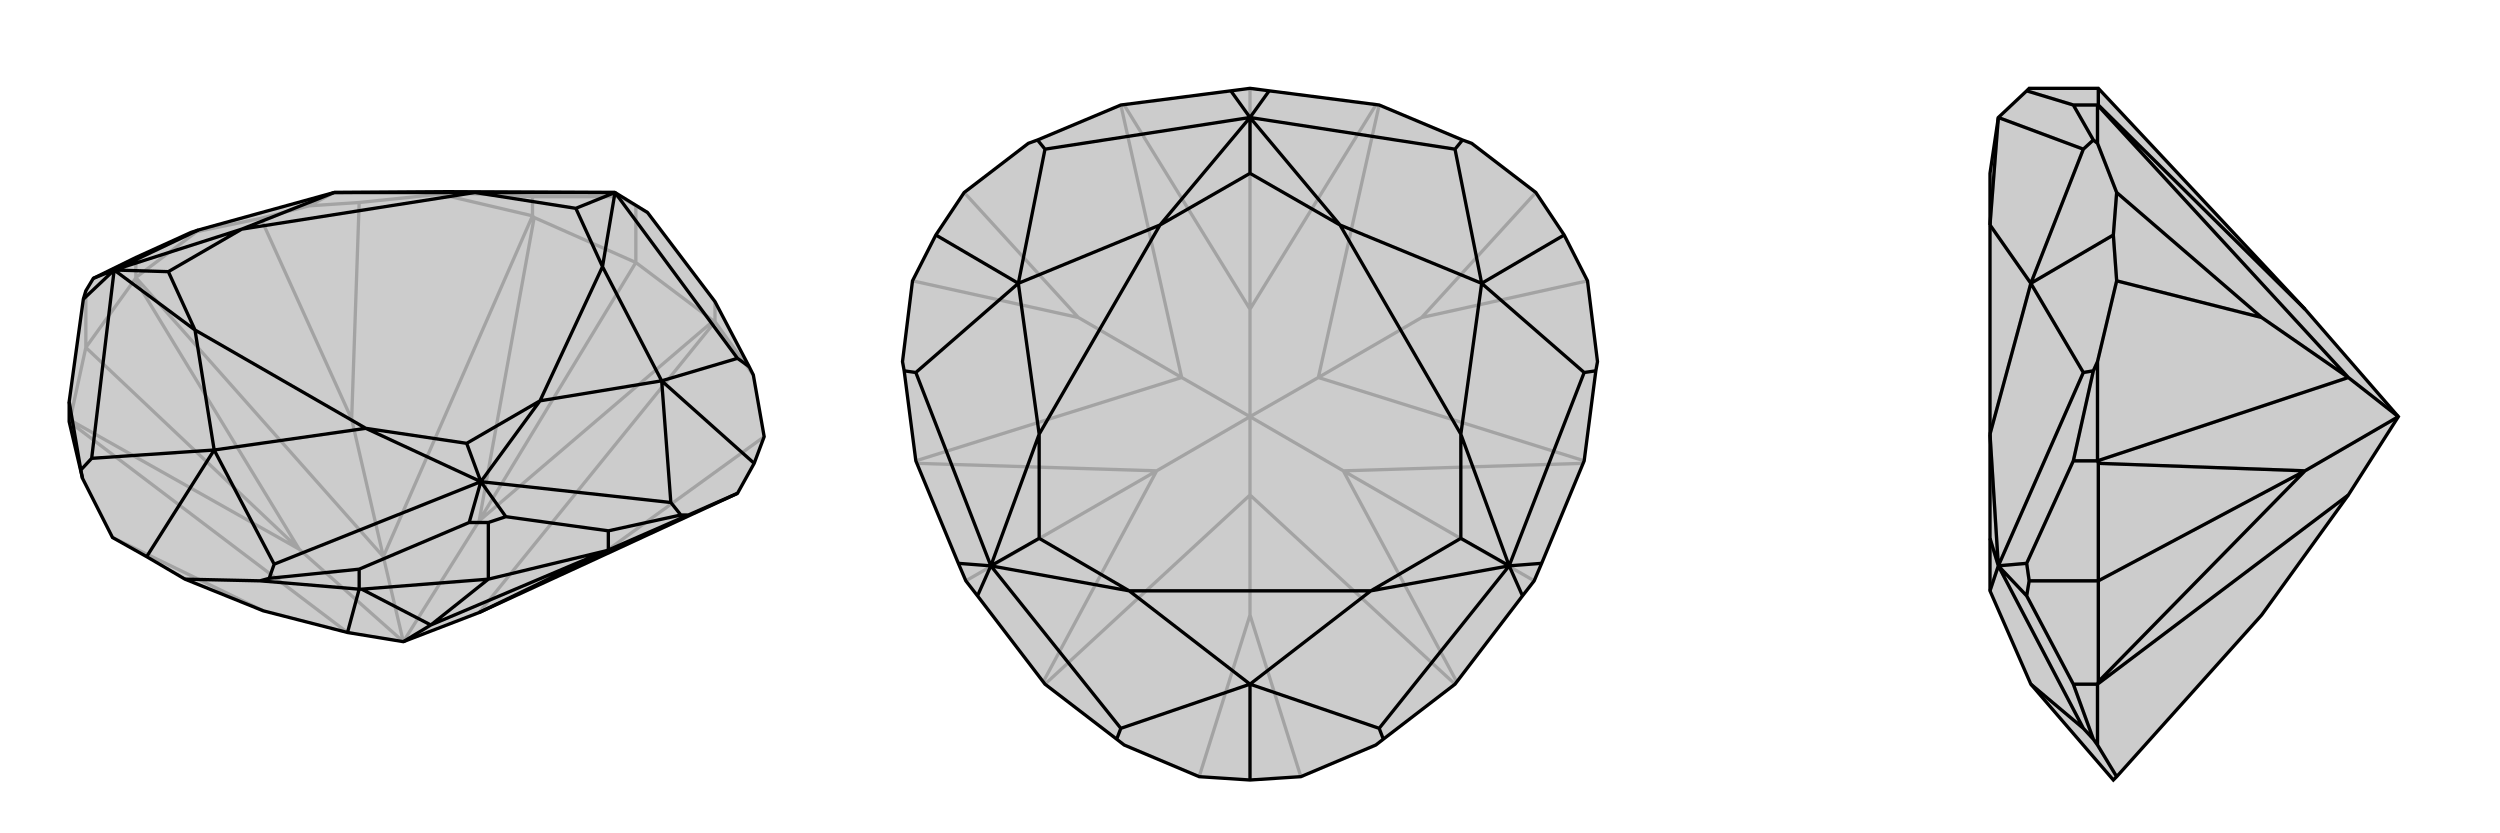 <svg xmlns="http://www.w3.org/2000/svg" viewBox="0 0 3000 1000">
    <g stroke="currentColor" stroke-width="4" fill="none" transform="translate(-16 -39)">
        <path fill="currentColor" stroke="none" fill-opacity=".2" d="M591,774L500,809L433,798L332,772L238,734L192,707L151,684L115,613L99,545L99,521L116,398L119,388L128,373L179,348L245,318L254,315L417,270L553,269L754,270L793,294L874,401L915,479L920,489L933,563L921,595L901,631L730,710z" />
<path stroke-opacity=".2" d="M332,772L151,684M438,542L329,301M438,542L447,282M438,542L476,707M730,710L933,563M433,798L99,545M476,707L179,372M500,809L375,698M476,707L655,298M476,707L500,809M591,774L874,425M500,809L591,664M375,698L100,543M375,698L178,374M375,698L119,456M591,664L657,300M591,664L872,424M591,664L779,354M179,372L252,317M655,298L544,272M874,425L920,489M99,545L100,543M100,543L119,456M179,372L178,374M178,374L119,456M179,372L179,348M119,456L119,388M655,298L657,300M657,300L779,354M655,298L655,275M874,425L872,424M779,354L872,424M874,425L874,401M779,354L779,286M329,301L387,286M329,301L252,317M252,317L245,318M447,282L387,286M447,282L544,272M544,272L554,270M417,270L387,286M655,275L554,270M655,275L760,275M554,270L553,269M779,286L760,275M779,286L793,294M760,275L754,270" />
<path d="M591,774L500,809L433,798L332,772L238,734L192,707L151,684L115,613L99,545L99,521L116,398L119,388L128,373L179,348L245,318L254,315L417,270L553,269L754,270L793,294L874,401L915,479L920,489L933,563L921,595L901,631L730,710z" />
<path d="M591,774L746,699M433,798L447,746M500,809L533,789M533,789L743,700M533,789L450,746M533,789L602,734M746,699L842,657M447,746L328,736M746,699L743,700M743,700L602,734M746,699L746,676M447,746L450,746M602,734L450,746M447,746L447,722M602,734L602,666M238,734L328,736M328,736L339,733M273,579L345,716M115,613L113,603M273,579L126,589M273,579L192,707M810,496L901,469M901,631L842,657M842,657L833,657M810,496L821,642M810,496L921,595M447,722L339,733M447,722L579,666M345,716L593,617M339,733L345,716M99,521L113,603M126,589L153,363M113,603L126,589M254,315L153,363M901,469L754,270M915,479L901,469M746,676L833,657M746,676L623,659M821,642L593,617M833,657L821,642M116,398L153,363M128,373L153,363M602,666L623,659M602,666L579,666M579,666L593,617M623,659L593,617M273,579L250,435M273,579L455,553M417,270L586,270M417,270L306,314M810,496L664,520M810,496L739,359M593,617L455,553M153,363L250,435M153,363L306,314M153,363L218,365M754,270L586,270M754,270L739,359M754,270L707,289M593,617L664,520M593,617L576,571M455,553L250,435M306,314L586,270M739,359L664,520M455,553L576,571M250,435L218,365M306,314L218,365M586,270L707,289M739,359L707,289M664,520L576,571" />
    </g>
    <g stroke="currentColor" stroke-width="4" fill="none" transform="translate(1000 0)">
        <path fill="currentColor" stroke="none" fill-opacity=".2" d="M651,894L660,887L746,821L827,715L841,697L850,676L901,553L915,445L917,434L905,337L877,282L843,231L766,172L755,168L655,126L523,109L500,106L477,109L345,126L245,168L234,172L157,231L123,282L95,337L83,434L85,445L99,553L150,676L159,697L173,715L254,821L340,887L349,894L439,932L500,936L561,932z" />
<path stroke-opacity=".2" d="M500,738L439,932M294,381L95,337M294,381L157,231M294,381L418,453M706,381L843,231M706,381L905,337M706,381L582,453M500,738L561,932M500,738L500,594M500,594L254,821M418,453L99,553M500,500L388,565M418,453L345,126M418,453L500,500M582,453L655,126M500,500L500,371M582,453L901,553M500,500L582,453M500,594L746,821M500,500L500,594M500,500L612,565M388,565L252,818M388,565L100,556M388,565L159,697M500,371L349,126M500,371L651,126M500,371L500,106M612,565L900,556M612,565L748,818M612,565L841,697" />
<path d="M651,894L660,887L746,821L827,715L841,697L850,676L901,553L915,445L917,434L905,337L877,282L843,231L766,172L755,168L655,126L523,109L500,106L477,109L345,126L245,168L234,172L157,231L123,282L95,337L83,434L85,445L99,553L150,676L159,697L173,715L254,821L340,887L349,894L439,932L500,936L561,932z" />
<path d="M500,821L655,874M500,821L345,874M500,821L500,936M222,340L99,447M222,340L254,179M222,340L123,282M778,340L746,179M778,340L901,447M778,340L877,282M655,874L811,679M660,887L655,874M345,874L189,679M340,887L345,874M99,447L189,679M85,445L99,447M254,179L500,141M245,168L254,179M746,179L500,141M755,168L746,179M901,447L811,679M915,445L901,447M173,715L189,679M150,676L189,679M477,109L500,141M523,109L500,141M827,715L811,679M850,676L811,679M500,821L355,709M500,821L645,709M222,340L392,270M222,340L247,521M778,340L753,521M778,340L608,270M811,679L645,709M189,679L355,709M189,679L247,521M189,679L247,646M500,141L392,270M500,141L608,270M500,141L500,208M811,679L753,521M811,679L753,646M645,709L355,709M247,521L392,270M608,270L753,521M645,709L753,646M355,709L247,646M247,521L247,646M392,270L500,208M608,270L500,208M753,521L753,646" />
    </g>
    <g stroke="currentColor" stroke-width="4" fill="none" transform="translate(2000 0)">
        <path fill="currentColor" stroke="none" fill-opacity=".2" d="M818,594L878,500L766,371L518,106L435,106L432,109L398,141L388,208L388,270L388,521L388,646L388,709L437,821L536,936L540,932L714,738z" />
<path stroke-opacity=".2" d="M714,381L540,337M714,381L540,231M714,381L818,453M818,594L517,821M818,453L517,553M878,500L766,565M818,453L517,126M818,453L878,500M766,565L518,818M766,565L518,556M766,565L518,697M766,371L518,126M517,821L517,894M517,553L517,434M517,126L517,172M517,821L518,818M518,818L518,697M517,821L488,821M517,553L518,556M518,556L518,697M517,553L488,553M518,697L435,697M517,126L518,126M518,126L518,106M517,126L488,126M540,932L517,894M517,894L512,887M437,821L500,874M540,337L536,282M540,337L517,434M517,434L512,445M437,340L500,447M540,231L536,282M540,231L517,172M517,172L512,168M437,340L500,179M437,340L536,282M488,821L512,887M488,821L432,715M500,874L398,679M512,887L500,874M488,553L512,445M488,553L432,676M500,447L398,679M512,445L500,447M488,126L512,168M488,126L432,109M500,179L398,141M512,168L500,179M435,697L432,715M435,697L432,676M432,715L398,679M432,676L398,679M437,340L388,270M437,340L388,521M398,679L388,709M398,679L388,521M398,679L388,646M398,141L388,270" />
<path d="M818,594L878,500L766,371L518,106L435,106L432,109L398,141L388,208L388,270L388,521L388,646L388,709L437,821L536,936L540,932L714,738z" />
<path d="M714,381L540,231M714,381L540,337M714,381L818,453M818,453L517,126M818,453L517,553M878,500L818,453M818,594L517,821M878,500L766,565M766,371L518,126M766,565L518,556M766,565L518,818M766,565L518,697M517,126L517,172M517,553L517,434M517,821L517,894M517,126L518,126M518,106L518,126M517,126L488,126M517,553L518,556M518,556L518,697M517,553L488,553M517,821L518,818M518,697L518,818M517,821L488,821M518,697L435,697M540,932L517,894M517,894L512,887M437,821L500,874M540,231L536,282M540,231L517,172M517,172L512,168M437,340L500,179M540,337L536,282M540,337L517,434M517,434L512,445M437,340L500,447M437,340L536,282M488,821L512,887M488,821L432,715M500,874L398,679M512,887L500,874M488,126L512,168M488,126L432,109M500,179L398,141M512,168L500,179M488,553L512,445M488,553L432,676M500,447L398,679M512,445L500,447M435,697L432,676M435,697L432,715M432,715L398,679M432,676L398,679M437,340L388,521M437,340L388,270M398,679L388,709M398,141L388,270M398,679L388,521M398,679L388,646" />
    </g>
</svg>